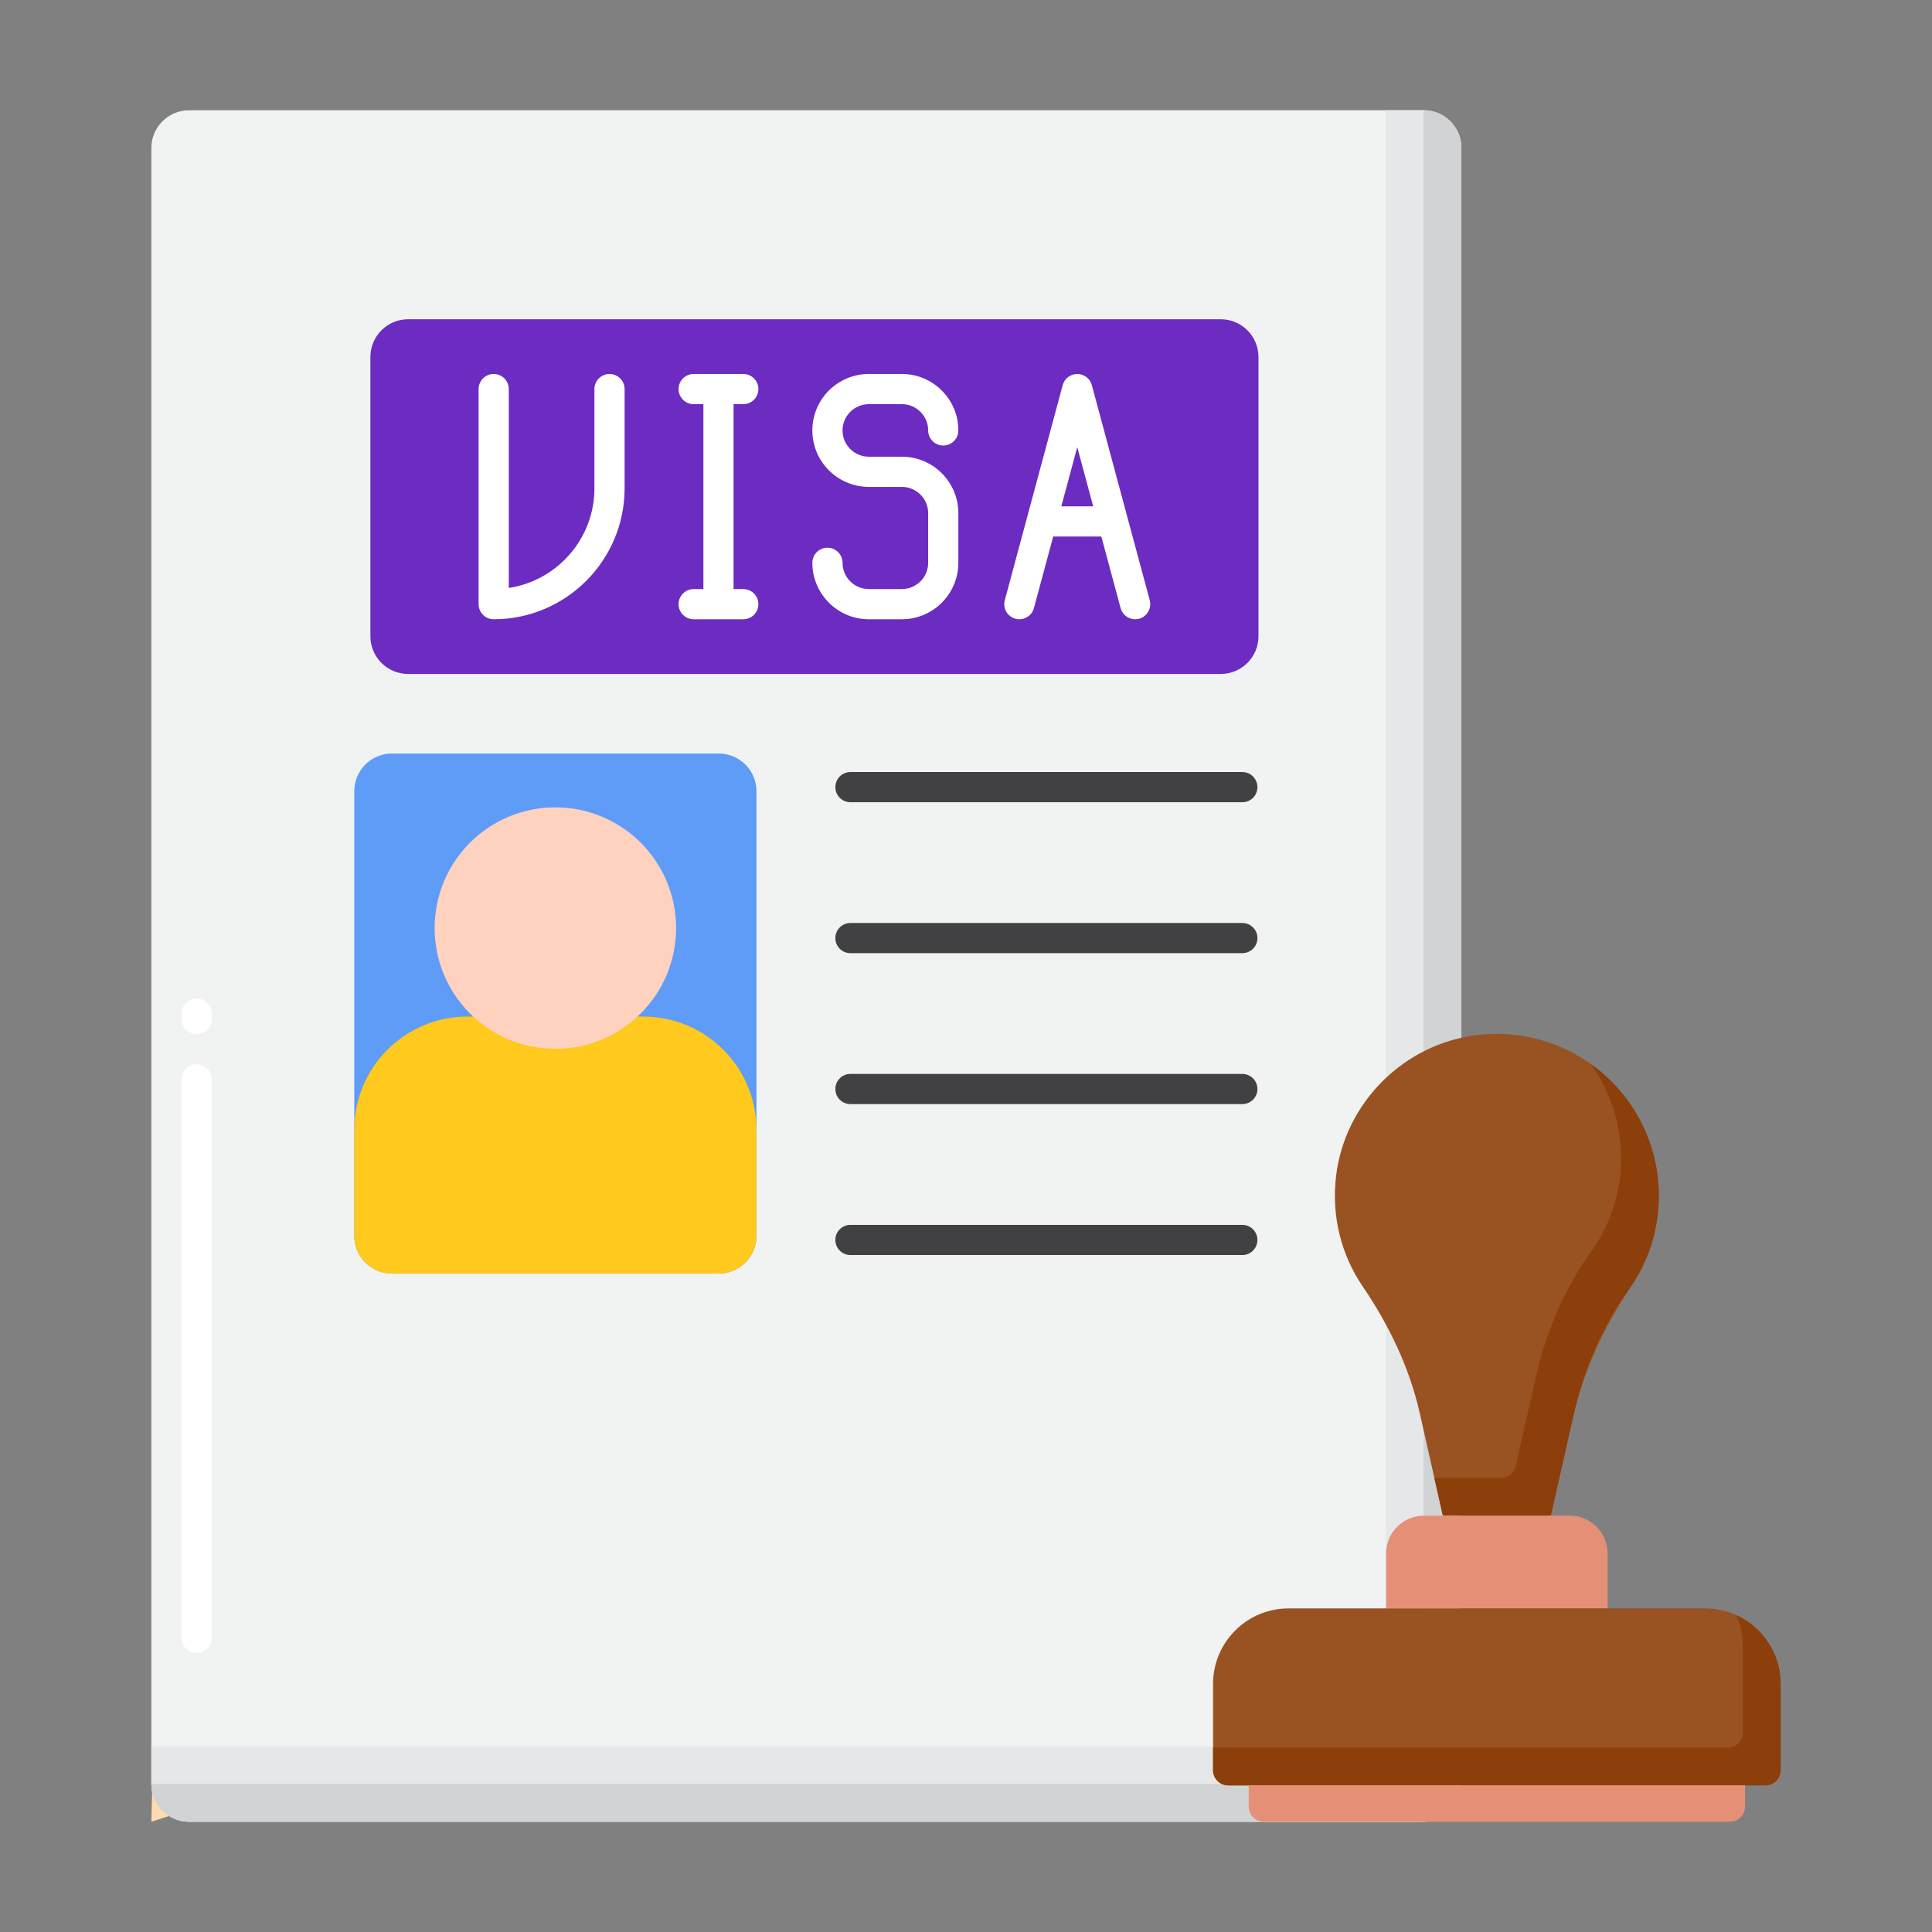<svg xmlns="http://www.w3.org/2000/svg" viewBox="0 0 256 256"><rect x="0" y="0" width="256" height="256" fill="#808080" stroke="none"/><path fill="#FEDBB0" d="M20.158,237.401l-0.103,3.988l2.367-0.766C21.28,239.911,20.438,238.763,20.158,237.401z"></path><path fill="#F1F2F2" d="M188.639,241.389H25.055c-2.761,0-5-2.239-5-5V19.611c0-2.761,2.239-5,5-5h163.583c2.761,0,5,2.239,5,5     v216.778C193.639,239.151,191.4,241.389,188.639,241.389z"></path><path fill="#FFF" d="M26.056,219.021c-1.104,0-2-0.896-2-2v-74c0-1.104,0.896-2,2-2s2,0.896,2,2v74     C28.056,218.125,27.16,219.021,26.056,219.021z M26.056,137.021c-1.104,0-2-0.896-2-2v-0.719c0-1.104,0.896-2,2-2s2,0.896,2,2     v0.719C28.056,136.125,27.16,137.021,26.056,137.021z"></path><path fill="#E6E7E8" d="M188.639,14.611h-5v211.778c0,2.761-2.239,5-5,5H20.055v5c0,2.761,2.239,5,5,5h163.583     c2.761,0,5-2.239,5-5V19.611C193.639,16.849,191.4,14.611,188.639,14.611z"></path><path fill="#D1D3D4" d="M188.639,14.611v216.778c0,2.761-2.239,5-5,5H20.055c0,2.761,2.239,5,5,5h163.583c2.761,0,5-2.239,5-5     V19.611C193.639,16.849,191.4,14.611,188.639,14.611z"></path><path fill="#5E9CF7" d="M95.235,168.759H51.942c-2.761,0-5-2.239-5-5v-58.915c0-2.761,2.239-5,5-5h43.294c2.761,0,5,2.239,5,5       v58.915C100.235,166.52,97.997,168.759,95.235,168.759z"></path><path fill="#FFC91D" d="M95.235,168.759H51.942c-2.761,0-5-2.239-5-5V149.7c0-8.284,6.716-15,15-15h23.293        c8.284,0,15,6.716,15,15v14.059C100.235,166.52,97.996,168.759,95.235,168.759z"></path><circle cx="73.588" cy="122.976" r="15.999" fill="#FFD2C0"></circle><path fill="#414042" d="M164.615 106.301h-51.928c-1.104 0-2-.896-2-2s.896-2 2-2h51.928c1.104 0 2 .896 2 2S165.72 106.301 164.615 106.301zM164.615 126.301h-51.928c-1.104 0-2-.896-2-2s.896-2 2-2h51.928c1.104 0 2 .896 2 2S165.72 126.301 164.615 126.301zM164.615 146.301h-51.928c-1.104 0-2-.896-2-2s.896-2 2-2h51.928c1.104 0 2 .896 2 2S165.72 146.301 164.615 146.301zM164.615 166.301h-51.928c-1.104 0-2-.896-2-2s.896-2 2-2h51.928c1.104 0 2 .896 2 2S165.72 166.301 164.615 166.301z"></path><path fill="#6C2BC1" d="M161.753,89.304H54.08c-2.761,0-5-2.239-5-5v-37c0-2.761,2.239-5,5-5h107.673c2.761,0,5,2.239,5,5v37     C166.753,87.066,164.514,89.304,161.753,89.304z"></path><path fill="#FFF" d="M152.347 79.535l-7.673-28.501c-.235-.873-1.027-1.48-1.931-1.48s-1.696.607-1.931 1.48l-7.673 28.501c-.287 1.067.345 2.164 1.411 2.451 1.066.286 2.164-.344 2.451-1.411l2.553-9.482h6.379l2.553 9.482c.24.893 1.048 1.48 1.93 1.48.172 0 .347-.022.521-.069C152.002 81.699 152.634 80.602 152.347 79.535zM140.63 67.093l2.112-7.846 2.112 7.846H140.63zM98.49 53.554c1.104 0 2-.896 2-2s-.896-2-2-2h-6.577c-1.104 0-2 .896-2 2s.896 2 2 2h1.289v24.501h-1.289c-1.104 0-2 .896-2 2s.896 2 2 2h6.577c1.104 0 2-.896 2-2s-.896-2-2-2h-1.289V53.554H98.49zM115.121 53.554h4.385c1.919 0 3.481 1.562 3.481 3.481 0 1.104.896 2 2 2s2-.896 2-2c0-4.125-3.356-7.481-7.481-7.481h-4.385c-4.125 0-7.481 3.356-7.481 7.481s3.356 7.481 7.481 7.481h4.385c1.919 0 3.481 1.562 3.481 3.481v6.577c0 1.919-1.562 3.481-3.481 3.481h-4.385c-1.919 0-3.481-1.562-3.481-3.481 0-1.104-.896-2-2-2s-2 .896-2 2c0 4.125 3.356 7.481 7.481 7.481h4.385c4.125 0 7.481-3.356 7.481-7.481v-6.577c0-4.125-3.356-7.481-7.481-7.481h-4.385c-1.919 0-3.481-1.562-3.481-3.481S113.202 53.554 115.121 53.554zM80.763 49.554c-1.104 0-2 .896-2 2v13.154c0 6.68-4.933 12.229-11.347 13.198V51.554c0-1.104-.896-2-2-2s-2 .896-2 2v28.501c0 1.104.896 2 2 2 9.565 0 17.347-7.782 17.347-17.347V51.554C82.763 50.449 81.867 49.554 80.763 49.554z"></path><g><path fill="#995222" d="M219.803,158.462c0-12.68-10.996-22.791-23.972-21.319c-9.748,1.106-17.623,8.932-18.792,18.672     c-0.655,5.457,0.748,10.557,3.528,14.649c3.481,5.125,6.192,10.732,7.555,16.776l3.066,13.595h14.308l2.966-13.155     c1.407-6.238,4.188-12.031,7.743-17.347C218.475,166.936,219.803,162.857,219.803,158.462z"></path><path fill="#8C3F0A" d="M210.804,140.993c2.514,3.515,3.998,7.818,3.998,12.469c0,4.671-1.499,8.985-4.037,12.502     c-3.59,4.976-5.955,10.73-7.305,16.716l-2.614,11.595c-0.206,0.912-1.016,1.56-1.951,1.56h-8.836l1.128,5h14.308l2.966-13.155     c1.35-5.986,3.714-11.74,7.305-16.716c2.538-3.517,4.037-7.831,4.037-12.502C219.803,151.257,216.25,144.885,210.804,140.993z"></path><path fill="#E59076" d="M188.666,200.835h19.349c2.761,0,5,2.239,5,5v7.29h-29.349v-7.29     C183.666,203.074,185.904,200.835,188.666,200.835z"></path><path fill="#995222" d="M162.737,236.569h71.208c1.105,0,2-0.895,2-2v-11.444c0-5.523-4.477-10-10-10h-55.208     c-5.523,0-10,4.477-10,10v11.444C160.737,235.674,161.632,236.569,162.737,236.569z"></path><path fill="#8C3F0A" d="M230.054,214.015c0.567,1.255,0.89,2.643,0.89,4.11v11.444c0,1.104-0.895,2-2,2h-68.208v3     c0,1.104,0.895,2,2,2h71.208c1.105,0,2-0.896,2-2v-11.444C235.945,219.068,233.525,215.584,230.054,214.015z"></path><path fill="#E59076" d="M165.46,236.569h65.761v2.82c0,1.105-0.895,2-2,2H167.46c-1.105,0-2-0.895-2-2V236.569z"></path></g></svg>